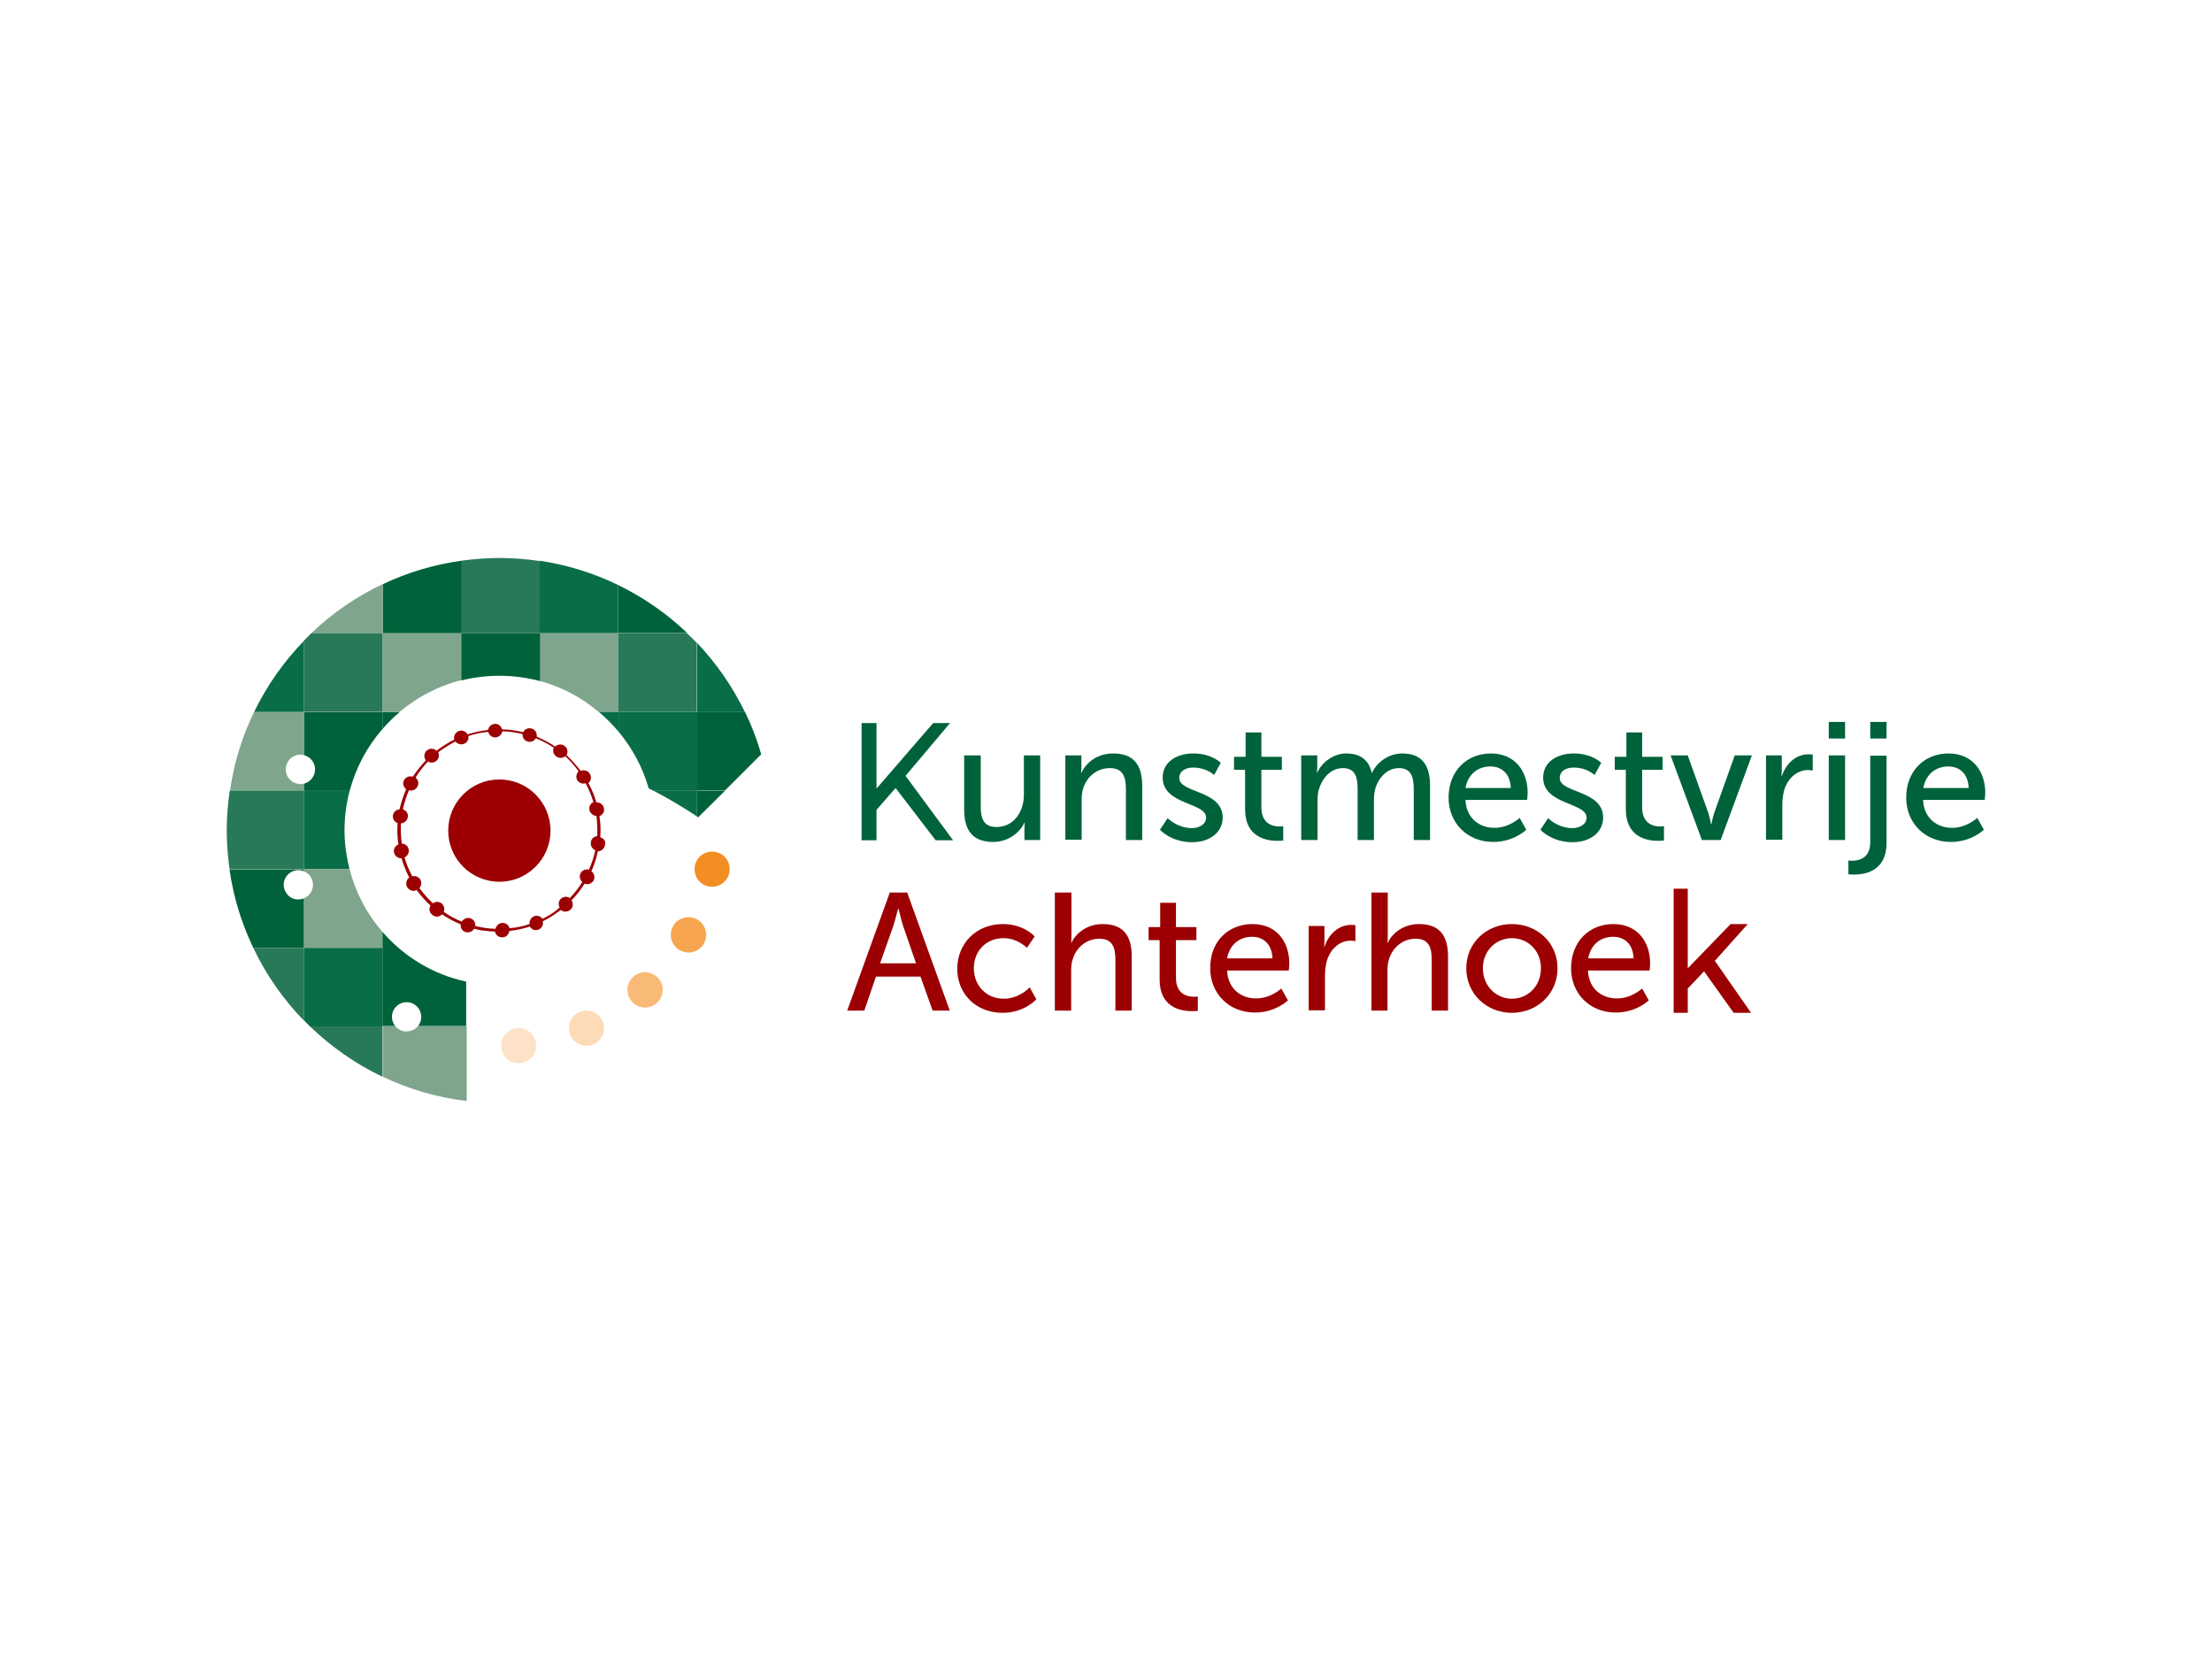 <?xml version="1.0" encoding="utf-8"?>
<!-- Generator: Adobe Illustrator 26.0.3, SVG Export Plug-In . SVG Version: 6.00 Build 0)  -->
<svg version="1.1" id="Laag_1" xmlns="http://www.w3.org/2000/svg" xmlns:xlink="http://www.w3.org/1999/xlink" x="0px" y="0px"
	 width="800px" height="600px" viewBox="0 0 800 600" style="enable-background:new 0 0 800 600;" xml:space="preserve">
<style type="text/css">
	.st0{fill:#FFFFFF;}
	.st1{fill:#9C0002;}
	.st2{fill:#FEE2C7;}
	.st3{fill:#FDDBB7;}
	.st4{fill:#F9B977;}
	.st5{fill:#F8A550;}
	.st6{fill:#F38E25;}
	.st7{fill:#00623A;}
	.st8{fill:#287957;}
	.st9{fill:#096D47;}
	.st10{fill:#7FA58D;}
</style>
<rect class="st0" width="800" height="600"/>
<g>
	<path class="st1" d="M217.1,302.8c0.2-2.6,0.1-5.1-0.3-7.6c1.2-0.5,1.9-1.7,1.6-3c-0.3-1.3-1.5-2.1-2.7-2c-0.7-2.4-1.7-4.8-2.9-7
		c1-0.8,1.2-2.3,0.5-3.4c-0.7-1.1-2.1-1.5-3.3-1c-0.1-0.1-0.2-0.3-0.3-0.4c-1.5-1.9-3.1-3.7-4.8-5.3c0.6-1.1,0.4-2.5-0.7-3.3
		c-1-0.8-2.5-0.7-3.4,0.2c-2.1-1.4-4.4-2.6-6.7-3.6c0.2-1.3-0.5-2.5-1.8-2.9c-1.3-0.4-2.5,0.2-3.1,1.3c-1.2-0.3-2.4-0.5-3.6-0.7
		c-1.3-0.2-2.6-0.3-4-0.3c-0.3-1.2-1.4-2.1-2.6-2c-1.3,0.1-2.3,1-2.5,2.2c-2.6,0.3-5,0.8-7.4,1.6c-0.6-1.1-2-1.7-3.2-1.2
		c-1.3,0.5-1.9,1.9-1.6,3.1c-2.3,1.1-4.4,2.5-6.4,4c-1-0.9-2.6-1-3.6,0c-1,0.9-1.1,2.4-0.3,3.5c-1.7,1.8-3.3,3.8-4.7,5.9
		c-1.2-0.4-2.6,0.1-3.2,1.3c-0.6,1.1-0.2,2.5,0.8,3.2c-1,2.3-1.8,4.8-2.4,7.3c-1.2,0.1-2.2,1-2.4,2.2c-0.2,1.2,0.6,2.4,1.7,2.8
		c-0.2,2.6-0.1,5.2,0.3,7.7c-1.1,0.5-1.9,1.6-1.6,2.9c0.3,1.3,1.4,2.1,2.6,2.1c0,0,0.1,0,0.1,0c0.7,2.4,1.7,4.8,2.8,7
		c-1.1,0.8-1.4,2.3-0.7,3.5c0.5,0.8,1.4,1.3,2.2,1.3c0.4,0,0.8-0.1,1.2-0.3c1.5,2,3.1,3.9,5,5.6c-0.7,1.1-0.4,2.6,0.7,3.4
		c0.5,0.4,1,0.6,1.6,0.6c0.7,0,1.4-0.3,1.9-0.8c2.1,1.4,4.3,2.6,6.7,3.6c-0.1,1.2,0.5,2.4,1.8,2.8c0.3,0.1,0.6,0.1,0.8,0.1
		c0.9,0,1.8-0.5,2.3-1.3c1.2,0.3,2.5,0.6,3.7,0.7c1.3,0.2,2.6,0.3,3.8,0.3c0.2,1.2,1.3,2.1,2.6,2.1c0,0,0.1,0,0.1,0
		c1.3,0,2.3-1,2.5-2.3c2.6-0.3,5-0.8,7.4-1.6c0.5,0.8,1.3,1.3,2.2,1.3c0.3,0,0.7-0.1,1-0.2c1.2-0.5,1.8-1.8,1.5-3
		c2.3-1.1,4.4-2.5,6.5-4.1c0.5,0.4,1,0.6,1.7,0.6c0.6,0,1.3-0.2,1.8-0.7c1-0.9,1.1-2.3,0.4-3.4c1.8-1.8,3.3-3.8,4.7-6
		c0.3,0.1,0.6,0.2,0.9,0.2c1,0,1.9-0.5,2.4-1.4c0.6-1.2,0.2-2.5-0.8-3.3c1-2.3,1.8-4.7,2.3-7.2c1.3,0,2.4-1,2.6-2.3c0,0,0-0.1,0-0.1
		c0,0,0-0.1,0-0.1C219.2,304.3,218.4,303.2,217.1,302.8z M196.2,332.3c-0.7-1-2-1.4-3.1-0.9v0c-1.1,0.5-1.7,1.6-1.6,2.8
		c-2.3,0.8-4.7,1.3-7.2,1.5c-0.3-1.1-1.4-2-2.6-1.9c-1.2,0-2.2,0.9-2.5,2.1c-1.2,0-2.5-0.1-3.7-0.3c-1.2-0.2-2.4-0.4-3.6-0.7
		c0.1-1.2-0.5-2.4-1.8-2.8c-1.2-0.4-2.4,0.2-3.1,1.2c-2.3-0.9-4.5-2.1-6.5-3.5c0.4-1.1,0.1-2.3-0.8-3.1c-1-0.7-2.2-0.7-3.1,0
		c-1.8-1.6-3.4-3.5-4.9-5.5c0.7-0.9,0.9-2.1,0.3-3.1c-0.6-1-1.8-1.4-2.9-1.2c-1.2-2.2-2.1-4.4-2.8-6.8c1.1-0.5,1.7-1.6,1.5-2.9
		c-0.2-1.2-1.3-2.1-2.5-2.1c-0.3-2.4-0.4-4.8-0.3-7.3c1.2-0.1,2.3-1,2.5-2.3c0.2-1.3-0.6-2.4-1.8-2.8c0.5-2.4,1.3-4.7,2.2-6.9
		c0.2,0.1,0.5,0.1,0.7,0.1c1,0,1.9-0.5,2.4-1.5c0.6-1.1,0.2-2.4-0.7-3.2c1.3-2.1,2.8-4,4.5-5.8c0.4,0.2,0.8,0.4,1.3,0.4
		c0.6,0,1.3-0.2,1.8-0.7c0.9-0.8,1-2,0.6-3c0.2-0.1,0.3-0.3,0.5-0.4c1.8-1.3,3.7-2.5,5.7-3.5c0.5,0.6,1.3,1,2.1,1c0.3,0,0.6,0,1-0.2
		c1.2-0.4,1.8-1.6,1.6-2.8c2.3-0.8,4.7-1.3,7.2-1.5c0.3,1.2,1.3,2,2.5,2c0,0,0.1,0,0.1,0c1.3-0.1,2.2-1,2.5-2.2
		c1.3,0,2.5,0.1,3.8,0.3c1.2,0.2,2.4,0.4,3.5,0.7c-0.1,1.2,0.6,2.3,1.8,2.7c0.3,0.1,0.5,0.1,0.8,0.1c0.9,0,1.7-0.5,2.2-1.3
		c2.3,0.9,4.4,2.1,6.5,3.4c-0.5,1.1-0.2,2.4,0.8,3.1c0.5,0.4,1,0.6,1.6,0.6c0.6,0,1.2-0.2,1.7-0.6c1.7,1.5,3.2,3.2,4.6,5.1
		c0.1,0.1,0.2,0.2,0.2,0.4c-0.8,0.9-1,2.2-0.4,3.2c0.5,0.8,1.4,1.2,2.2,1.2c0.3,0,0.5-0.1,0.8-0.1c1.2,2.2,2.1,4.4,2.8,6.8
		c-1.1,0.5-1.7,1.7-1.4,2.9c0.3,1.2,1.3,2,2.5,2.1c0.3,2.4,0.4,4.8,0.3,7.3c-1.2,0.1-2.2,1-2.3,2.2c0,0,0,0.1,0,0.1h0
		c-0.2,1.2,0.5,2.3,1.6,2.8c-0.5,2.4-1.3,4.8-2.3,7c-1.2-0.3-2.4,0.2-3,1.3c-0.6,1.1-0.3,2.4,0.6,3.2c-1.3,2.1-2.8,4-4.5,5.8
		c-1-0.7-2.3-0.6-3.2,0.2c-0.9,0.8-1.1,2.1-0.5,3.2c-0.2,0.1-0.3,0.3-0.5,0.4C200.2,330.2,198.2,331.3,196.2,332.3z"/>
	<circle class="st1" cx="180.6" cy="300.4" r="18.5"/>
	<path class="st2" d="M181.3,378.7c-0.3-3.5,2.2-6.6,5.7-6.9l0,0c3.5-0.3,6.6,2.3,6.9,5.8l0,0c0.3,3.5-2.3,6.6-5.8,6.9l0,0l0,0l0,0
		c-0.2,0-0.4,0-0.6,0l0,0C184.3,384.5,181.5,382.1,181.3,378.7z"/>
	<path class="st3" d="M206.3,374.4c-1.4-3.2,0-7,3.2-8.4v0c3.2-1.4,7,0.1,8.4,3.3l0,0c1.4,3.2,0,7-3.3,8.4l0,0l0,0l0,0
		c-0.8,0.4-1.7,0.5-2.6,0.5l0,0C209.7,378.2,207.3,376.8,206.3,374.4z"/>
	<path class="st4" d="M228.6,362.3c-2.4-2.6-2.2-6.6,0.4-9l0,0c2.6-2.4,6.6-2.2,9,0.4l0,0c2.4,2.6,2.2,6.6-0.4,9l0,0
		c-1.2,1.1-2.8,1.7-4.3,1.7l0,0C231.6,364.4,229.9,363.7,228.6,362.3z"/>
	<path class="st5" d="M245.9,343.7c-3.1-1.7-4.2-5.6-2.5-8.7l0,0c1.7-3.1,5.6-4.2,8.7-2.5l0,0c3.1,1.7,4.2,5.6,2.5,8.7l0,0
		c-1.2,2.1-3.3,3.3-5.6,3.3l0,0C248,344.5,246.9,344.2,245.9,343.7z"/>
	<path class="st6" d="M256.4,320.6c-3.5-0.6-5.7-3.9-5.1-7.4h0c0.6-3.5,3.9-5.7,7.4-5.1l0,0c3.5,0.6,5.7,3.9,5.1,7.4l0,0
		c-0.6,3.1-3.2,5.2-6.3,5.2l0,0C257.1,320.7,256.8,320.6,256.4,320.6z"/>
	<path class="st7" d="M138.3,337v5.7v28.4h28.4h0h1.9v-16.1C156.7,352.5,146.1,346,138.3,337z"/>
	<path class="st8" d="M112.1,371.2c7.7,7.4,16.5,13.6,26.2,18.2v-18.2H112.1z"/>
	<path class="st7" d="M252.1,285.9h10.1l13.1-13.1c-1.5-5.3-3.5-10.5-5.9-15.4h-17.3V285.9z"/>
	<path class="st9" d="M236.2,285.9c4.4,2.3,10.1,5.5,15.9,9.4v-9.4H236.2z"/>
	<path class="st7" d="M252.1,295.3c0.1,0.1,0.3,0.2,0.4,0.3l9.7-9.6h-10.1V295.3z"/>
	<path class="st9" d="M252.1,257.5h-28.4v7.1c4.9,5.9,8.7,12.8,10.9,20.5c0.5,0.3,1.1,0.6,1.7,0.9h15.9V257.5z"/>
	<path class="st9" d="M269.4,257.5c-4.5-9.2-10.3-17.6-17.3-25v25H269.4z"/>
	<path class="st8" d="M223.6,257.5h28.4v-25c-1.1-1.2-2.3-2.3-3.5-3.4h-25V257.5z"/>
	<path class="st10" d="M223.6,229h-28.4v17.3c8,2.1,15.2,6,21.3,11.2h7.1V229z"/>
	<path class="st9" d="M216.6,257.5c2.6,2.2,4.9,4.5,7.1,7.1v-7.1H216.6z"/>
	<path class="st7" d="M248.6,229c-7.3-7-15.8-12.9-25-17.4V229H248.6z"/>
	<path class="st9" d="M223.6,229v-17.4c-8.8-4.3-18.4-7.3-28.4-8.8V229H223.6z"/>
	<path class="st8" d="M195.2,229v-26.1c-4.8-0.7-9.6-1.1-14.6-1.1c-4.7,0-9.3,0.4-13.9,1V229H195.2z"/>
	<path class="st7" d="M166.8,229v17.1c4.4-1.1,9.1-1.7,13.9-1.7c5,0,9.9,0.7,14.6,1.9V229H166.8z"/>
	<path class="st10" d="M138.3,229v28.4h6.3c6.3-5.3,13.9-9.3,22.1-11.4V229H138.3z"/>
	<path class="st7" d="M166.8,229v-26.2c-10,1.4-19.6,4.3-28.4,8.5V229H166.8z"/>
	<path class="st10" d="M138.3,229v-17.7c-9.5,4.5-18.2,10.5-25.7,17.7H138.3z"/>
	<path class="st8" d="M138.3,257.5V229h-25.7c-0.9,0.9-1.8,1.8-2.7,2.7v25.7H138.3z"/>
	<path class="st7" d="M109.9,285.9h16.6c2.2-8.3,6.3-15.9,11.8-22.2v-6.2h-28.4V285.9z"/>
	<path class="st7" d="M138.3,263.7c1.9-2.2,4-4.3,6.3-6.2h-6.3V263.7z"/>
	<path class="st10" d="M109.9,285.9v-28.4h-18c-4.3,8.8-7.3,18.4-8.7,28.4H109.9z"/>
	<path class="st9" d="M109.9,257.5v-25.7c-7.3,7.5-13.4,16.2-18,25.7H109.9z"/>
	<path class="st8" d="M83,314.3h26.9v-28.4H83.1c-0.7,4.7-1.1,9.6-1.1,14.5C82,305.1,82.4,309.8,83,314.3z"/>
	<path class="st9" d="M109.9,285.9v28.4h16.5c-1.1-4.5-1.8-9.1-1.8-14c0-5,0.7-9.9,1.9-14.5H109.9z"/>
	<path class="st10" d="M109.9,342.8h28.4V337c-5.6-6.4-9.7-14.2-11.9-22.7h-16.5V342.8z"/>
	<path class="st7" d="M109.9,342.8v-28.4H83c1.4,10.1,4.4,19.6,8.6,28.4H109.9z"/>
	<path class="st8" d="M109.9,342.8H91.6c4.6,9.7,10.8,18.6,18.3,26.3V342.8z"/>
	<path class="st9" d="M138.3,342.8h-28.4V369c0.7,0.7,1.5,1.5,2.2,2.2h26.2V342.8z"/>
	<path class="st10" d="M168.7,371.2h-1.9h0h-28.4v18.2c9.4,4.5,19.6,7.5,30.4,8.8V371.2z"/>
	<path class="st0" d="M107.1,283.3c-2.8-0.8-4.4-3.8-3.5-6.6l0,0l0,0l0,0c0.8-2.8,3.8-4.4,6.6-3.5l0,0c2.8,0.9,4.4,3.8,3.5,6.6l0,0
		c-0.7,2.3-2.8,3.8-5.1,3.8l0,0C108.1,283.5,107.6,283.5,107.1,283.3z"/>
	<path class="st0" d="M102.8,321.4c-0.8-2.8,0.9-5.7,3.7-6.5l0,0c2.8-0.8,5.7,0.9,6.5,3.7l0,0c0.8,2.8-0.9,5.7-3.7,6.5l0,0
		c-0.5,0.1-0.9,0.2-1.4,0.2l0,0C105.6,325.4,103.5,323.8,102.8,321.4z"/>
	<path class="st0" d="M144.7,372.5L144.7,372.5L144.7,372.5c-2.6-1.3-3.7-4.5-2.4-7.1l0,0c1.3-2.6,4.5-3.7,7.1-2.4l0,0
		c2.6,1.3,3.7,4.5,2.4,7.1l0,0c-0.9,1.9-2.8,2.9-4.7,2.9l0,0C146.3,373.1,145.5,372.9,144.7,372.5z"/>
	<g>
		<path class="st7" d="M323.9,285l-6.9,7.9v11h-5.4v-42.4h5.4v23.7l20.5-23.7h6.1l-16.1,19.1l17.2,23.3h-6.3L323.9,285z"/>
	</g>
	<g>
		<path class="st7" d="M348.8,273.2h5.9v18.3c0,4.2,0.8,7.6,5.7,7.6c6.2,0,9.9-5.5,9.9-11.6v-14.3h5.9v30.6h-5.7v-4.1
			c0-1.3,0.1-2.2,0.1-2.2h-0.1c-1.3,3-5.3,7-11.3,7c-6.9,0-10.5-3.6-10.5-11.7V273.2z"/>
		<path class="st7" d="M385.4,273.2h5.7v4.1c0,1.2-0.1,2.2-0.1,2.2h0.1c1.2-2.7,4.8-7,11.5-7c7.2,0,10.5,3.9,10.5,11.7v19.6h-5.9
			v-18.3c0-4.3-0.9-7.7-5.8-7.7c-4.7,0-8.4,3.1-9.7,7.5c-0.4,1.2-0.5,2.6-0.5,4.1v14.3h-5.9V273.2z"/>
		<path class="st7" d="M422.3,295.9c0,0,3.5,3.6,8.8,3.6c2.5,0,5.1-1.3,5.1-3.8c0-5.6-15.7-4.5-15.7-14.5c0-5.6,5-8.7,11.1-8.7
			c6.7,0,9.9,3.4,9.9,3.4l-2.4,4.4c0,0-2.7-2.7-7.6-2.7c-2.5,0-5,1.1-5,3.8c0,5.5,15.7,4.3,15.7,14.3c0,5.1-4.4,8.9-11.1,8.9
			c-7.5,0-11.6-4.5-11.6-4.5L422.3,295.9z"/>
		<path class="st7" d="M450.3,278.4h-4v-4.7h4.2v-8.8h5.7v8.8h7.4v4.7h-7.4V292c0,6.1,4.3,6.9,6.5,6.9c0.8,0,1.4-0.1,1.4-0.1v5.2
			c0,0-0.8,0.1-2.1,0.1c-3.9,0-11.7-1.2-11.7-11.4V278.4z"/>
		<path class="st7" d="M470.7,273.2h5.7v4.1c0,1.2-0.1,2.2-0.1,2.2h0.1c1.5-3.6,5.7-7,10.5-7c5.1,0,8.2,2.4,9.2,7h0.1
			c1.7-3.7,5.9-7,10.9-7c6.9,0,10.1,3.9,10.1,11.7v19.6h-5.9v-18.3c0-4.3-0.8-7.7-5.4-7.7c-4.3,0-7.5,3.6-8.6,7.8
			c-0.3,1.3-0.4,2.7-0.4,4.2v14H491v-18.3c0-4-0.6-7.7-5.3-7.7c-4.5,0-7.6,3.7-8.8,8c-0.3,1.2-0.4,2.6-0.4,4v14h-5.9V273.2z"/>
		<path class="st7" d="M539.2,272.5c8.7,0,13.3,6.4,13.3,14.3c0,0.8-0.2,2.5-0.2,2.5h-22.3c0.3,6.7,5.1,10.1,10.5,10.1
			c5.3,0,9.1-3.6,9.1-3.6l2.4,4.3c0,0-4.5,4.4-11.9,4.4c-9.6,0-16.2-7-16.2-16C523.9,278.8,530.5,272.5,539.2,272.5z M546.4,285
			c-0.2-5.3-3.4-7.8-7.4-7.8c-4.5,0-8.1,2.8-9,7.8H546.4z"/>
		<path class="st7" d="M559.9,295.9c0,0,3.5,3.6,8.8,3.6c2.5,0,5.1-1.3,5.1-3.8c0-5.6-15.7-4.5-15.7-14.5c0-5.6,5-8.7,11.1-8.7
			c6.7,0,9.9,3.4,9.9,3.4l-2.4,4.4c0,0-2.7-2.7-7.6-2.7c-2.5,0-5,1.1-5,3.8c0,5.5,15.7,4.3,15.7,14.3c0,5.1-4.4,8.9-11.1,8.9
			c-7.5,0-11.6-4.5-11.6-4.5L559.9,295.9z"/>
		<path class="st7" d="M588,278.4h-4v-4.7h4.2v-8.8h5.7v8.8h7.4v4.7h-7.4V292c0,6.1,4.3,6.9,6.5,6.9c0.8,0,1.4-0.1,1.4-0.1v5.2
			c0,0-0.8,0.1-2.1,0.1c-3.9,0-11.7-1.2-11.7-11.4V278.4z"/>
		<path class="st7" d="M604.2,273.2h6.2l7.4,20.7c0.6,1.7,1,4.2,1,4.2h0.1c0.1,0,0.5-2.5,1.1-4.2l7.4-20.7h6.2l-11.3,30.6h-6.8
			L604.2,273.2z"/>
		<path class="st7" d="M638.7,273.2h5.7v5.3c0,1.3-0.1,2.3-0.1,2.3h0.1c1.4-4.5,5-8,9.7-8c0.8,0,1.5,0.1,1.5,0.1v5.8
			c0,0-0.8-0.2-1.7-0.2c-3.8,0-7.2,2.7-8.6,7.2c-0.5,1.8-0.7,3.6-0.7,5.5v12.5h-5.9V273.2z"/>
		<path class="st7" d="M661.4,261.1h5.9v6h-5.9V261.1z M661.4,273.2h5.9v30.6h-5.9V273.2z"/>
		<path class="st7" d="M682.3,273.2v31.7c0,10.2-7.9,11.4-11.7,11.4c-1.3,0-2.1-0.1-2.1-0.1v-5c0,0,0.5,0.1,1.3,0.1
			c2.2,0,6.6-0.7,6.6-6.7v-31.3H682.3z M676.4,261.1h5.9v6h-5.9V261.1z"/>
		<path class="st7" d="M704.7,272.5c8.7,0,13.3,6.4,13.3,14.3c0,0.8-0.2,2.5-0.2,2.5h-22.3c0.3,6.7,5.1,10.1,10.5,10.1
			c5.3,0,9.1-3.6,9.1-3.6l2.4,4.3c0,0-4.5,4.4-11.9,4.4c-9.6,0-16.2-7-16.2-16C689.4,278.8,696,272.5,704.7,272.5z M712,285
			c-0.2-5.3-3.4-7.8-7.4-7.8c-4.5,0-8.1,2.8-9,7.8H712z"/>
	</g>
	<g>
		<path class="st1" d="M332.9,353.2h-16.1l-4.2,12.3h-6.2l15.4-42.7h6.3l15.4,42.7h-6.2L332.9,353.2z M324.8,328.7
			c0,0-1,3.9-1.7,6.1l-4.8,13.6h13l-4.7-13.6c-0.7-2.2-1.6-6.1-1.6-6.1H324.8z"/>
		<path class="st1" d="M362.7,334.2c7.7,0,11.5,4.5,11.5,4.5l-2.8,4.1c0,0-3.3-3.5-8.5-3.5c-6.2,0-10.7,4.6-10.7,10.9
			c0,6.2,4.5,11,10.8,11c5.7,0,9.4-4.1,9.4-4.1l2.4,4.3c0,0-4.2,4.9-12.2,4.9c-9.6,0-16.4-6.8-16.4-16
			C346.3,341.1,353.1,334.2,362.7,334.2z"/>
		<path class="st1" d="M381.6,322.8h5.9v15.7c0,1.5-0.1,2.5-0.1,2.5h0.1c1.3-3,5.2-6.8,11.3-6.8c7.2,0,10.5,3.9,10.5,11.7v19.6h-5.9
			v-18.3c0-4.3-0.9-7.7-5.8-7.7c-4.6,0-8.4,3.1-9.7,7.6c-0.4,1.2-0.5,2.6-0.5,4.1v14.3h-5.9V322.8z"/>
		<path class="st1" d="M419.4,340h-4v-4.7h4.2v-8.8h5.7v8.8h7.4v4.7h-7.4v13.6c0,6.1,4.3,6.9,6.5,6.9c0.8,0,1.4-0.1,1.4-0.1v5.2
			c0,0-0.8,0.1-2.1,0.1c-3.9,0-11.7-1.2-11.7-11.4V340z"/>
		<path class="st1" d="M453,334.2c8.7,0,13.3,6.4,13.3,14.3c0,0.8-0.2,2.5-0.2,2.5h-22.3c0.3,6.7,5.1,10.1,10.5,10.1
			c5.3,0,9.1-3.6,9.1-3.6l2.4,4.3c0,0-4.5,4.4-11.9,4.4c-9.6,0-16.2-7-16.2-16C437.6,340.5,444.2,334.2,453,334.2z M460.2,346.6
			c-0.2-5.3-3.4-7.8-7.4-7.8c-4.5,0-8.1,2.8-9,7.8H460.2z"/>
		<path class="st1" d="M473.3,334.9h5.7v5.3c0,1.3-0.1,2.3-0.1,2.3h0.1c1.4-4.5,5-8,9.7-8c0.8,0,1.5,0.1,1.5,0.1v5.8
			c0,0-0.8-0.2-1.7-0.2c-3.8,0-7.2,2.7-8.6,7.2c-0.5,1.8-0.7,3.6-0.7,5.5v12.5h-5.9V334.9z"/>
		<path class="st1" d="M496,322.8h5.9v15.7c0,1.5-0.1,2.5-0.1,2.5h0.1c1.3-3,5.2-6.8,11.3-6.8c7.2,0,10.5,3.9,10.5,11.7v19.6h-5.9
			v-18.3c0-4.3-0.9-7.7-5.8-7.7c-4.6,0-8.4,3.1-9.7,7.6c-0.4,1.2-0.5,2.6-0.5,4.1v14.3H496V322.8z"/>
		<path class="st1" d="M546.8,334.2c9.1,0,16.5,6.7,16.5,16c0,9.3-7.4,16.1-16.5,16.1c-9.1,0-16.5-6.8-16.5-16.1
			C530.3,340.9,537.7,334.2,546.8,334.2z M546.8,361.2c5.8,0,10.5-4.6,10.5-11c0-6.4-4.7-10.9-10.5-10.9c-5.7,0-10.5,4.5-10.5,10.9
			C536.3,356.6,541.1,361.2,546.8,361.2z"/>
		<path class="st1" d="M583.5,334.2c8.7,0,13.3,6.4,13.3,14.3c0,0.8-0.2,2.5-0.2,2.5h-22.3c0.3,6.7,5.1,10.1,10.5,10.1
			c5.3,0,9.1-3.6,9.1-3.6l2.4,4.3c0,0-4.5,4.4-11.9,4.4c-9.6,0-16.2-7-16.2-16C568.2,340.5,574.8,334.2,583.5,334.2z M590.8,346.6
			c-0.2-5.3-3.4-7.8-7.4-7.8c-4.5,0-8.1,2.8-9,7.8H590.8z"/>
	</g>
	<g>
		<path class="st1" d="M616.3,351.3l-5.9,6.2v8.8h-5.1v-44.9h5.1v28.8l15.5-16h6.2l-11.9,13.3l13.1,18.8H627L616.3,351.3z"/>
	</g>
</g>
</svg>
